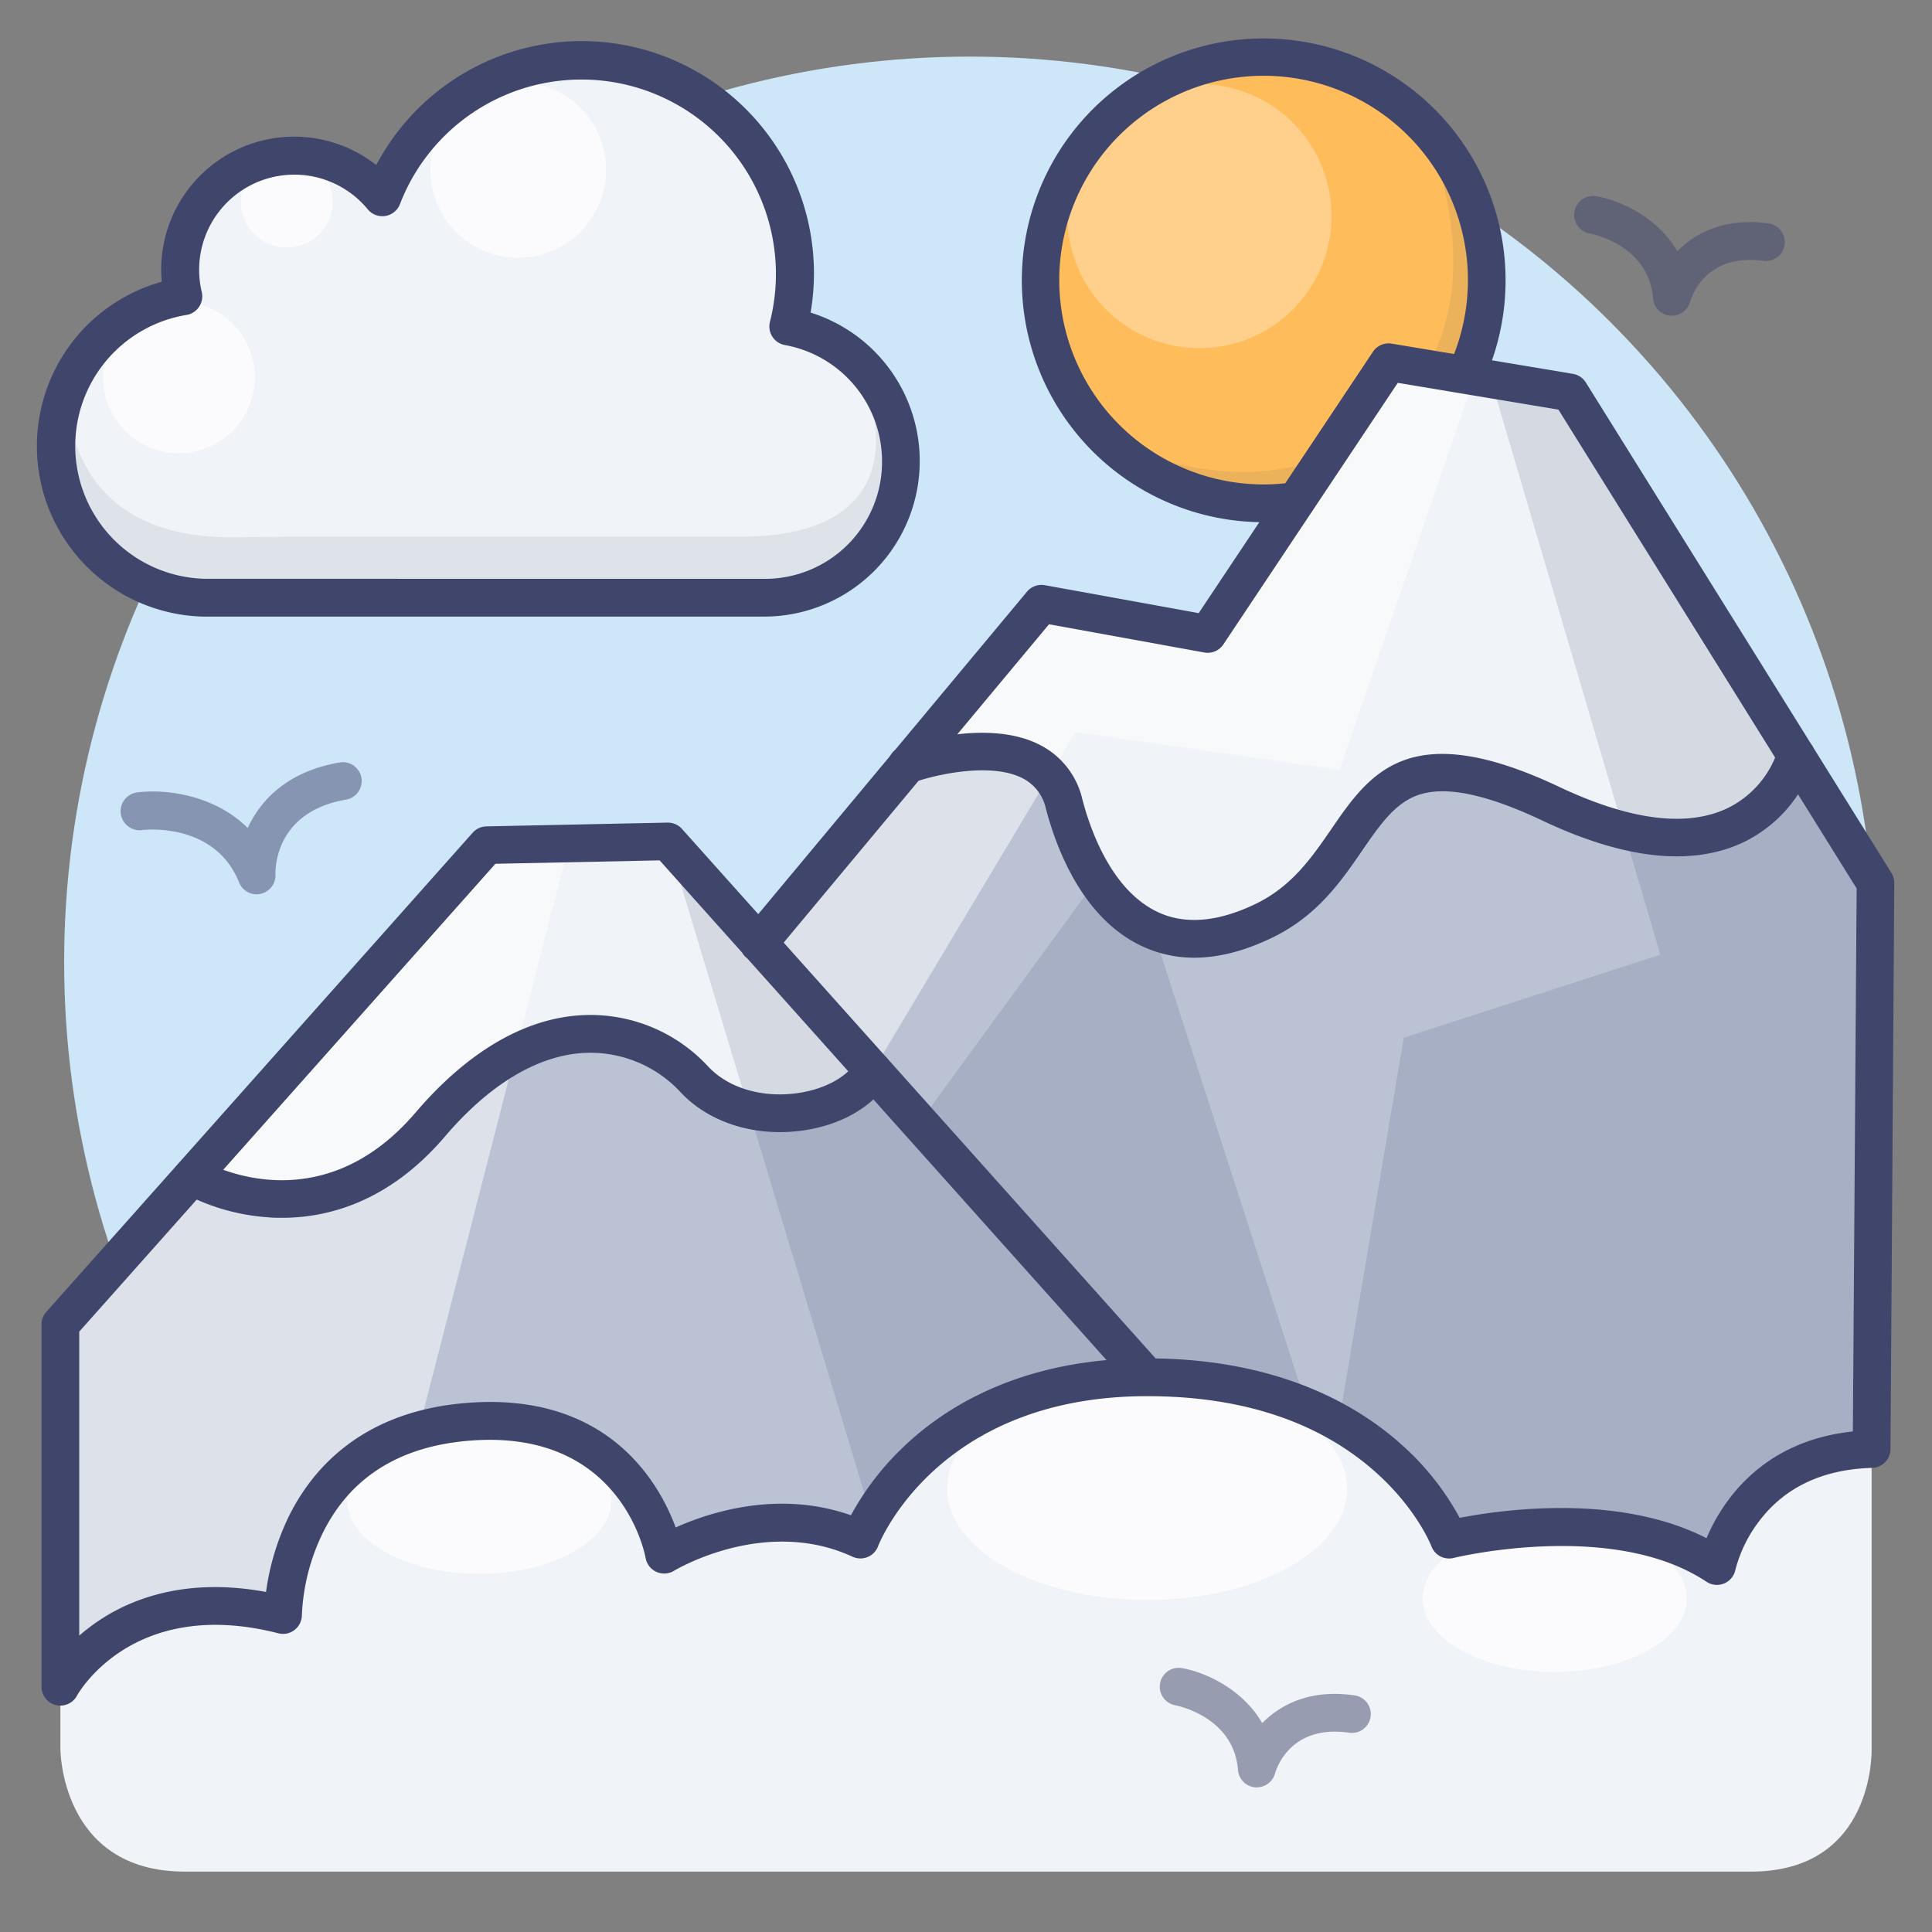 <?xml version="1.0" ?><svg viewBox="0 0 512 512" xmlns="http://www.w3.org/2000/svg"><rect x="0" y="0" width="512" height="512" fill="#808080" stroke="none"/><defs><style>.cls-1{fill:#cde7f9;}.cls-2{fill:#ffbc5a;}.cls-3{opacity:0.3;}.cls-4{fill:#fff;}.cls-5{opacity:0.1;}.cls-6{fill:#3f456b;}.cls-7{fill:#f0f3f7;}.cls-8{opacity:0.7;}.cls-9{fill:#bac2d3;}.cls-10{opacity:0.15;}.cls-11{opacity:0.5;}</style></defs><title/><g id="Colors"><circle class="cls-1" cx="257" cy="255" r="240"/><circle class="cls-2" cx="334.86" cy="74.25" r="59.14" transform="translate(138.11 355.2) rotate(-67.5)"/><g class="cls-3"><path class="cls-4" d="M317.87,22.27a35,35,0,1,0,35,35A35,35,0,0,0,317.87,22.27Z"/></g><g class="cls-5"><path class="cls-6" d="M293,116.07a59.15,59.15,0,1,0,83.65-83.64s23.24,46-7.2,76.4C337.81,140.5,293,116.07,293,116.07Z"/></g><path class="cls-7" d="M238.75,122.3a36.13,36.13,0,0,1-35.93,36.1c-.14,0-.29-.26-.43-.26H55.17c-.44,0-.88.26-1.32.24a40.2,40.2,0,0,1-5.29-79.85A30.23,30.23,0,0,1,101.33,52.3,56.54,56.54,0,0,1,208.92,86.52,36.38,36.38,0,0,1,238.75,122.3Z"/><g class="cls-8"><path class="cls-4" d="M88.18,53.42A12.17,12.17,0,1,1,76,41.26,12.16,12.16,0,0,1,88.18,53.42Z"/></g><g class="cls-8"><path class="cls-4" d="M67.52,100a20.1,20.1,0,1,1-20.1-20.1A20.1,20.1,0,0,1,67.52,100Z"/></g><g class="cls-8"><path class="cls-4" d="M160.61,45a23.29,23.29,0,1,1-23.28-23.29A23.28,23.28,0,0,1,160.61,45Z"/></g><g class="cls-5"><path class="cls-6" d="M61.35,142.4c-49.15,0-43.41-44-43.41-44C6.2,161,57.26,158.14,57.26,158.14H202.82c16,0,32-9.58,35.73-30.18S221,89.74,221,89.74c8.68,5.23,29.27,52.49-24.74,52.49H75.88Z"/></g><path class="cls-9" d="M412,101l-44-5-48,72-44-8-74.93,89.91L177,223l-48,1L16,351v96s16-30,59-19c0,0,0-46,47-51s54,35,54,35,26-16,52-4c0,0,16-43,76-43,64,0,80,43,80,43s54-7,71,7c0,0,6-30,41-31l1-150Z"/><g class="cls-10"><path class="cls-6" d="M243.63,297.5,298,223l48.38,149.89S335,365,304,365Z"/></g><path class="cls-7" d="M384,408s44-11,71,7c0,0,6-30,41-31v79.5s1,32.5-32,32.5H49c-33,0-33-32.5-33-32.5V447s16-30,59-19c0,0,0-46,47-51s54,35,54,35,26-16,52-4c0,0,19-50,87.5-42C375,373,384,408,384,408Z"/><g class="cls-8"><ellipse class="cls-4" cx="304" cy="394.5" rx="53" ry="29.5"/></g><g class="cls-8"><ellipse class="cls-4" cx="127" cy="397.6" rx="35" ry="19.48"/></g><g class="cls-8"><ellipse class="cls-4" cx="412" cy="423.6" rx="35" ry="19.48"/></g><g class="cls-11"><path class="cls-6" d="M68,237a5,5,0,0,1-4.63-3.12c-6.43-16.07-25-14-25.73-13.9A5,5,0,0,1,36.35,210c7.1-.92,20.2.4,29.3,9.43,3.45-7.53,10.71-15.1,24.53-17.4a5,5,0,0,1,1.64,9.86C73,215.07,72.94,230.09,73,231.8a5,5,0,0,1-4,5.08A5.31,5.31,0,0,1,68,237Z"/></g><g class="cls-11"><path class="cls-6" d="M443.07,83.66l-.49,0a5,5,0,0,1-4.5-4.57C437,65,422,62,421.31,61.88A5,5,0,0,1,423.06,52c6,1.05,16.07,5.33,21.45,14.6,4.91-5,12.75-9,24.31-7.37a5,5,0,0,1-1.38,9.9C452,67,448.27,78.65,447.89,80A5,5,0,0,1,443.07,83.66Z"/></g><g class="cls-11"><path class="cls-6" d="M333.07,473.66l-.49,0a5,5,0,0,1-4.5-4.57C327,455,312,452,311.31,451.88a5,5,0,0,1,1.75-9.84c6,1,16.07,5.33,21.45,14.6,4.91-5,12.76-9,24.31-7.37a5,5,0,1,1-1.38,9.9C342,457,338.27,468.65,337.89,470A5,5,0,0,1,333.07,473.66Z"/></g><path class="cls-7" d="M231.33,283.75C223.67,296.5,197,300,184,286s-41-22-70,12-63.08,13.75-63.08,13.75L128,223h49Z"/><g class="cls-10"><path class="cls-6" d="M177,223l53.5,177.5S256,363,304,365Z"/></g><g class="cls-11"><path class="cls-4" d="M16,351,129,223h22L110.9,379.15S76,388,75,428c0,0-38-12-59,19Z"/></g><path class="cls-7" d="M477,202s-11,37-66,11-45,16-76,31-47-8-53-31-41.5-10.4-41.5-10.4L276,160l44,8,48-72,44,5Z"/><g class="cls-10"><path class="cls-6" d="M395.33,101.33,440,253l-68,22L354.8,377S378,389,384,408c0,0,41-9,71,7,0,0,8-34,42-31V234L416,104Z"/></g><g class="cls-11"><polygon class="cls-4" points="368 96 320 168 276 160 201.07 249.91 231.33 283.75 285 194 355 204 390.33 101.33 368 96"/></g></g><g id="Lines"><path class="cls-6" d="M334.86,138.39a64.1,64.1,0,1,1,58.58-38,5,5,0,1,1-9.13-4.08,54.15,54.15,0,1,0-49.45,32.07,54.73,54.73,0,0,0,7.9-.57,5,5,0,1,1,1.45,9.9A64.83,64.83,0,0,1,334.86,138.39Z"/><path class="cls-6" d="M189.33,163.4H105.25l-51.55,0A45.2,45.2,0,0,1,42.87,74.67c-.1-1.07-.15-2.15-.15-3.23a35.23,35.23,0,0,1,57-27.69A61.54,61.54,0,0,1,214.82,82.84a41.22,41.22,0,0,1-11.94,80.56Zm-84.08-10H202.8a31,31,0,0,0,30.95-31.1A31.32,31.32,0,0,0,208,91.44a5,5,0,0,1-3.95-6.17A51.54,51.54,0,0,0,106,54.07a5,5,0,0,1-8.54,1.4,25.22,25.22,0,0,0-44,21.88,5,5,0,0,1-4,6.11A35.2,35.2,0,0,0,54,153.38l51.3,0Z"/><path class="cls-6" d="M16,452a5,5,0,0,1-5-5V351a5,5,0,0,1,1.26-3.32l113-127A5,5,0,0,1,128.9,219l48-1a5.06,5.06,0,0,1,3.83,1.67l20.21,22.59,71.22-85.46a5,5,0,0,1,4.73-1.72l40.77,7.41,46.18-69.26a5,5,0,0,1,5-2.16l48,8a5,5,0,0,1,3.42,2.29l81,130A5,5,0,0,1,502,234l-1,150a5,5,0,0,1-4.86,5c-12.94.37-23,5.05-29.8,13.93A36.19,36.19,0,0,0,459.9,416a5,5,0,0,1-7.67,3.18c-24.81-16.54-66.6-6.41-67-6.31a5,5,0,0,1-5.9-3.11c0-.08-3.92-10.07-15.06-19.88C349.3,376.69,329,370,304,370h0c-55.86,0-71.15,39.35-71.29,39.74a5,5,0,0,1-6.79,2.8c-23.29-10.75-47,3.57-47.28,3.72a5,5,0,0,1-7.55-3.4c-.26-1.43-6.93-35.31-48.54-30.89-17.66,1.88-30.16,10.15-37.16,24.59A55,55,0,0,0,80,428a5,5,0,0,1-6.24,4.84C35,422.93,20.55,449.09,20.41,449.35A5,5,0,0,1,16,452Zm5-99.1v80.56a50.6,50.6,0,0,1,5.64-4.27c8.63-5.64,23-11.18,43.86-7.3a66.29,66.29,0,0,1,5.88-19.7C82.29,390,94.91,374.85,121.47,372c39.08-4.16,53.12,20.7,57.59,32.79,8.94-4,27.21-10,46.45-3.23a73.49,73.49,0,0,1,14.58-18.74c9.86-9.23,26.77-20,53.15-22.38L198.05,254l-.25-.2a4.89,4.89,0,0,1-1.14-1.36l-21.85-24.43-43.52.9Zm392.72,46.74c12.32,0,26.41,1.8,38.53,8,3.94-9.3,14.29-25.7,38.78-28.29l1-143.9L413,108.56l-42.58-7.1-46.21,69.31a5,5,0,0,1-5.05,2.15L278,165.44,207.68,249.8,306.25,360c33.31.52,53.74,12.59,65.09,22.76a71.6,71.6,0,0,1,15.49,19.49A144.31,144.31,0,0,1,413.72,399.64Z"/><path class="cls-6" d="M316.51,253.8a32.41,32.41,0,0,1-13.74-3c-15.9-7.34-22.87-26.06-25.61-36.56a11.79,11.79,0,0,0-6-7.91c-8.59-4.56-23.84-.85-29,1a5,5,0,1,1-3.34-9.42c.92-.33,22.75-7.93,37-.38a21.58,21.58,0,0,1,11,14.23c2.29,8.79,8,24.38,20.12,30,7.21,3.33,15.91,2.57,25.86-2.24,9.59-4.64,14.87-12.33,20-19.78,10.13-14.76,20.61-30,60.34-11.24,18.76,8.87,33.75,10.8,44.53,5.74a26,26,0,0,0,13.49-15.46,5,5,0,0,1,9.68,2.48,36.1,36.1,0,0,1-18.92,22c-13.61,6.39-31.46,4.46-53.06-5.75-15-7.08-25.77-9.32-33-6.83-6.23,2.15-10.22,8-14.84,14.69-5.57,8.12-11.89,17.33-23.86,23.12C329.88,252,323,253.8,316.51,253.8Z"/><path class="cls-6" d="M74.78,322.73c-1.22,0-2.4,0-3.53-.12a55.79,55.79,0,0,1-22.88-6.56,5,5,0,0,1,5.1-8.6c1.29.75,30.94,17.54,56.73-12.69,9.83-11.53,25.7-25.37,45.44-25.78a42.51,42.51,0,0,1,32,13.62c5.08,5.47,13.48,8.18,22.48,7.24,7.69-.8,14.17-4.12,16.91-8.67a5,5,0,0,1,8.57,5.16c-4.39,7.29-13.53,12.33-24.45,13.46-12.1,1.26-23.63-2.63-30.83-10.39A32.6,32.6,0,0,0,155.85,279c-12.69.26-25.85,8-38,22.26C103,318.62,86.79,322.73,74.78,322.73Z"/></g></svg>